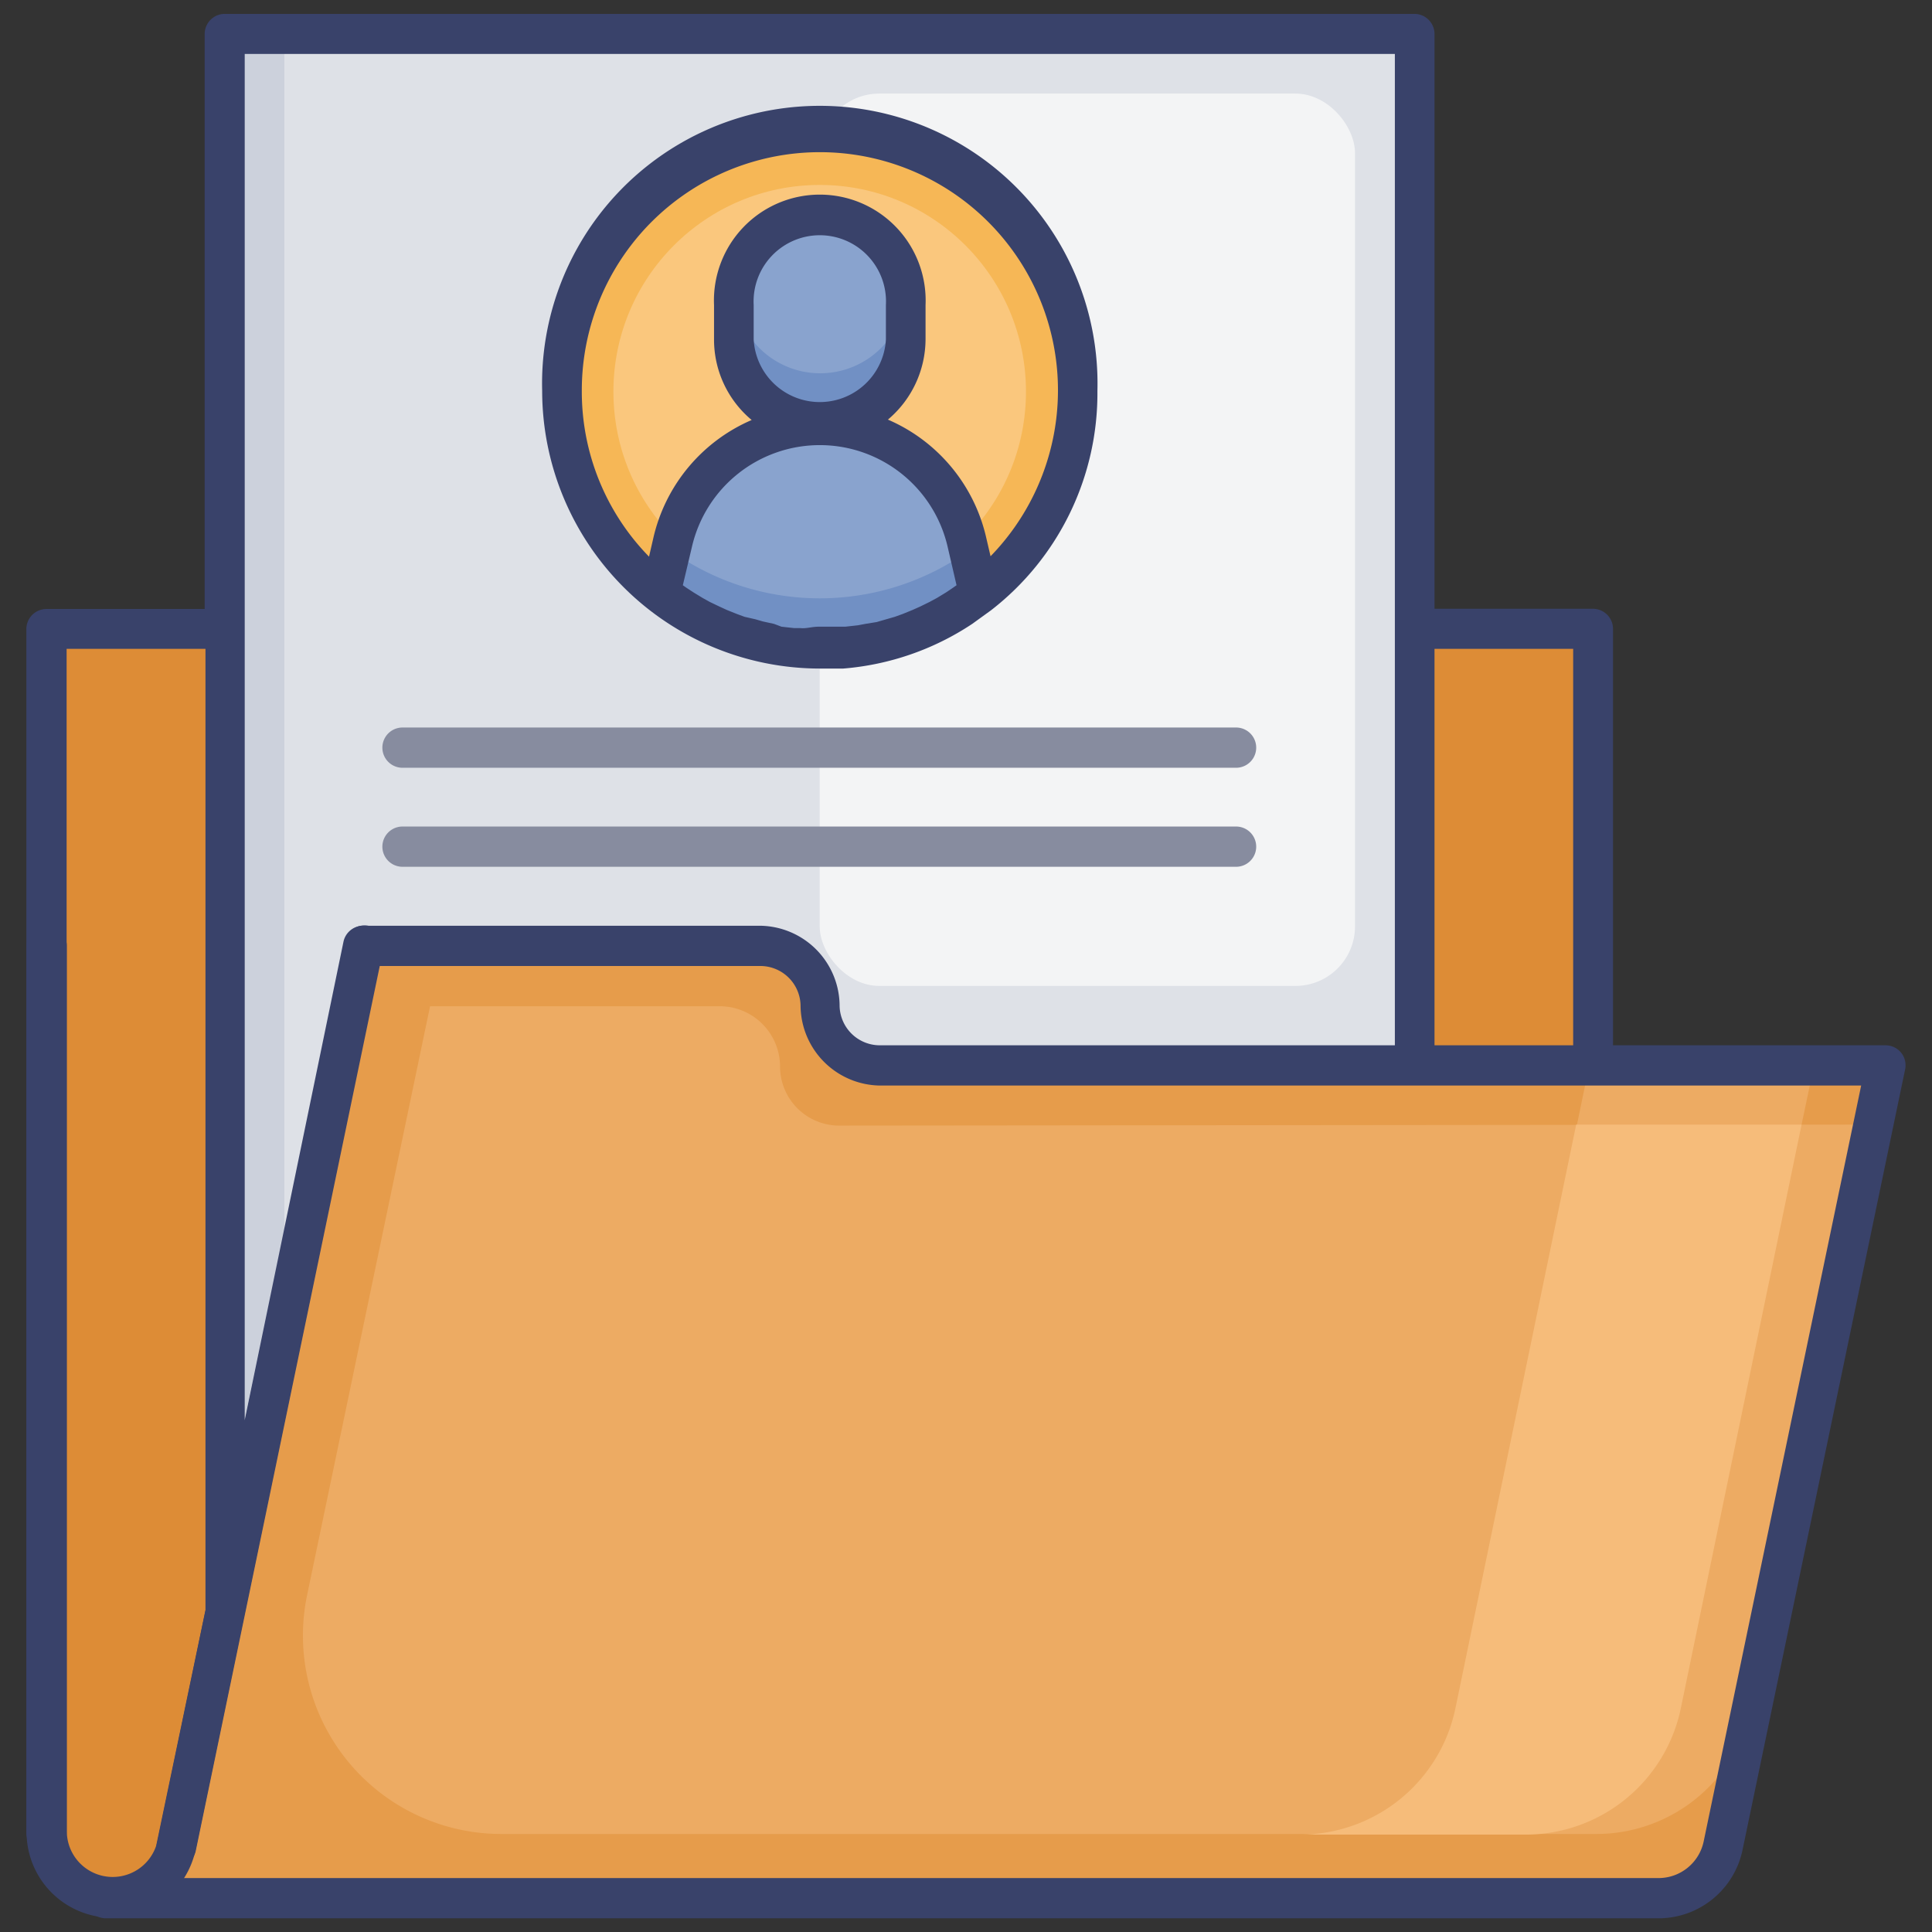 <svg xmlns="http://www.w3.org/2000/svg" viewBox="0 0 96 96"  xmlns:v="https://vecta.io/nano"><rect x="0" y="0" width="96" height="96" fill="#333333" stroke="none"/><path d="M70.29 31.25h8.87v21.68h-8.87zM18.07 47L8.76 91.71a3.26 3.26 0 0 1-3.19 2.6h0a3.26 3.26 0 0 1-3.26-3.26h0v-59.8h8.86z" fill="#dd8c36"/><path d="M11.17 1.69h59.12v74.88H11.17z" fill="#ccd1dc"/><path d="M14.13 1.69h56.16v74.88H14.13z" fill="#dee1e7"/><path d="M93.69,52.93l-8,38.2-.12.59a3.26,3.26,0,0,1-3.19,2.59H5.57a3.27,3.27,0,0,0,3.18-2.54L18.07,47H37.78a3,3,0,0,1,2.95,3,3,3,0,0,0,3,3Z" fill="#e69c4b"/><g fill="#edab63"><path d="M92.71,55.88l-6.5,31.18a7.87,7.87,0,0,1-6.88,4.07H24.91a9.86,9.86,0,0,1-9.65-11.87L21.37,50H35.81a3,3,0,0,1,2.95,3,2.94,2.94,0,0,0,3,2.93Z"/><path d="M90.14 52.93l-.62 2.95H78.36l.61-2.95h11.17z"/></g><path d="M89.52,55.88l-6,29a7.88,7.88,0,0,1-7.72,6.28H64.61a7.88,7.88,0,0,0,7.71-6.28l6-29Z" fill="#f6bc7a"/><rect x="40.73" y="4.65" width="26.6" height="44.34" rx="2.96" fill="#f3f4f5"/><ellipse cx="40.73" cy="19.46" rx="12.81" ry="12.84" fill="#f6b756"/><ellipse cx="40.73" cy="19.46" rx="10.25" ry="10.27" fill="#fac77d"/><path d="M45 15.18v1.71a4.27 4.27 0 1 1-8.54 0v-1.71a2.86 2.86 0 0 1 0-.42 4.26 4.26 0 0 1 4.24-3.84 4.25 4.25 0 0 1 4.3 3.82v.44z" fill="#7190c4"/><path d="M45 14.74a4.27 4.27 0 0 1-8.49 0 4.26 4.26 0 0 1 4.24-3.84A4.25 4.25 0 0 1 45 14.74z" fill="#89a3ce"/><path d="M48.64,29.55a12.74,12.74,0,0,1-15.81,0l.5-2.19.09-.35a7.5,7.5,0,0,1,14.63,0l.09.35Z" fill="#7190c4"/><path d="M48.14,27.36a12.75,12.75,0,0,1-14.81,0l.09-.35a7.5,7.5,0,0,1,14.63,0Z" fill="#89a3ce"/><path d="M54.53 19.43a13.8 13.8 0 1 0-27.59 0 13.81 13.81 0 0 0 13.79 13.79h1.17A13.54 13.54 0 0 0 48.31 31l.94-.68h0a13.64 13.64 0 0 0 5.28-10.89zm-25.62 0a11.83 11.83 0 1 1 20.31 8.21l-.21-.9a8.43 8.43 0 0 0-4.89-5.89 5.24 5.24 0 0 0 1.87-4v-1.69a5.26 5.26 0 1 0-10.51 0v1.71a5.2 5.2 0 0 0 1.87 4 8.43 8.43 0 0 0-4.89 5.88l-.21.91a11.72 11.72 0 0 1-3.34-8.23zm8.54-2.56v-1.71a3.29 3.29 0 1 1 6.57 0v1.71a3.29 3.29 0 0 1-6.57 0zm2.32 14.34h-.31l-.63-.07-.37-.14-.55-.12-.38-.11-.53-.12-.38-.14-.5-.2-.37-.17-.48-.23-.36-.2-.46-.28-.35-.23-.17-.12.45-1.9a6.52 6.52 0 0 1 12.71 0l.44 1.9-.17.12-.34.23-.46.28-.37.2-.47.23-.38.17-.49.2-.39.14-.52.15-.38.11L43 31l-.37.07-.63.07h-.31-1c-.37 0-.6.1-.92.07zM5.57 95.29a4.25 4.25 0 0 1-4.25-4.24V47a1 1 0 0 1 2 0v44a2.28 2.28 0 0 0 4.51.46l9.31-44.7A1 1 0 0 1 18.3 46a1 1 0 0 1 .7 1.22L9.72 91.91a4.25 4.25 0 0 1-4.15 3.38z" fill="#39426a"/><path d="M61.42 43.07H20a1 1 0 0 1 0-2h41.42a1 1 0 1 1 0 2zm0-4.92H20a1 1 0 0 1 0-2h41.42a1 1 0 1 1 0 2z" fill="#878c9f"/><path d="M94.46 52.3a1 1 0 0 0-.77-.36H80.15V31.25a1 1 0 0 0-1-1h-7.87V1.69a1 1 0 0 0-1-1H11.17a1 1 0 0 0-1 1v28.57H2.31a1 1 0 0 0-1 1v59.8a1 1 0 0 0 2 0V32.24h6.9V80L7.79 91.57a1 1 0 0 0 .76 1.16A1 1 0 0 0 9.72 92l9.15-44h18.91a2 2 0 0 1 2 2 4 4 0 0 0 3.94 3.94h48.76l-7.83 37.58a2.29 2.29 0 0 1-2.23 1.8H5.26a1 1 0 0 0 0 2h77.16a4.27 4.27 0 0 0 4.16-3.37l8.08-38.79a1 1 0 0 0-.2-.86zM78.17 32.24v19.7h-6.89v-19.7zM41.72 50a4 4 0 0 0-3.94-4H18.07a1 1 0 0 0-1 .78l-4.91 23.79V2.68h57.15v49.26H43.69A2 2 0 0 1 41.72 50z" fill="#39426a"/></svg>
